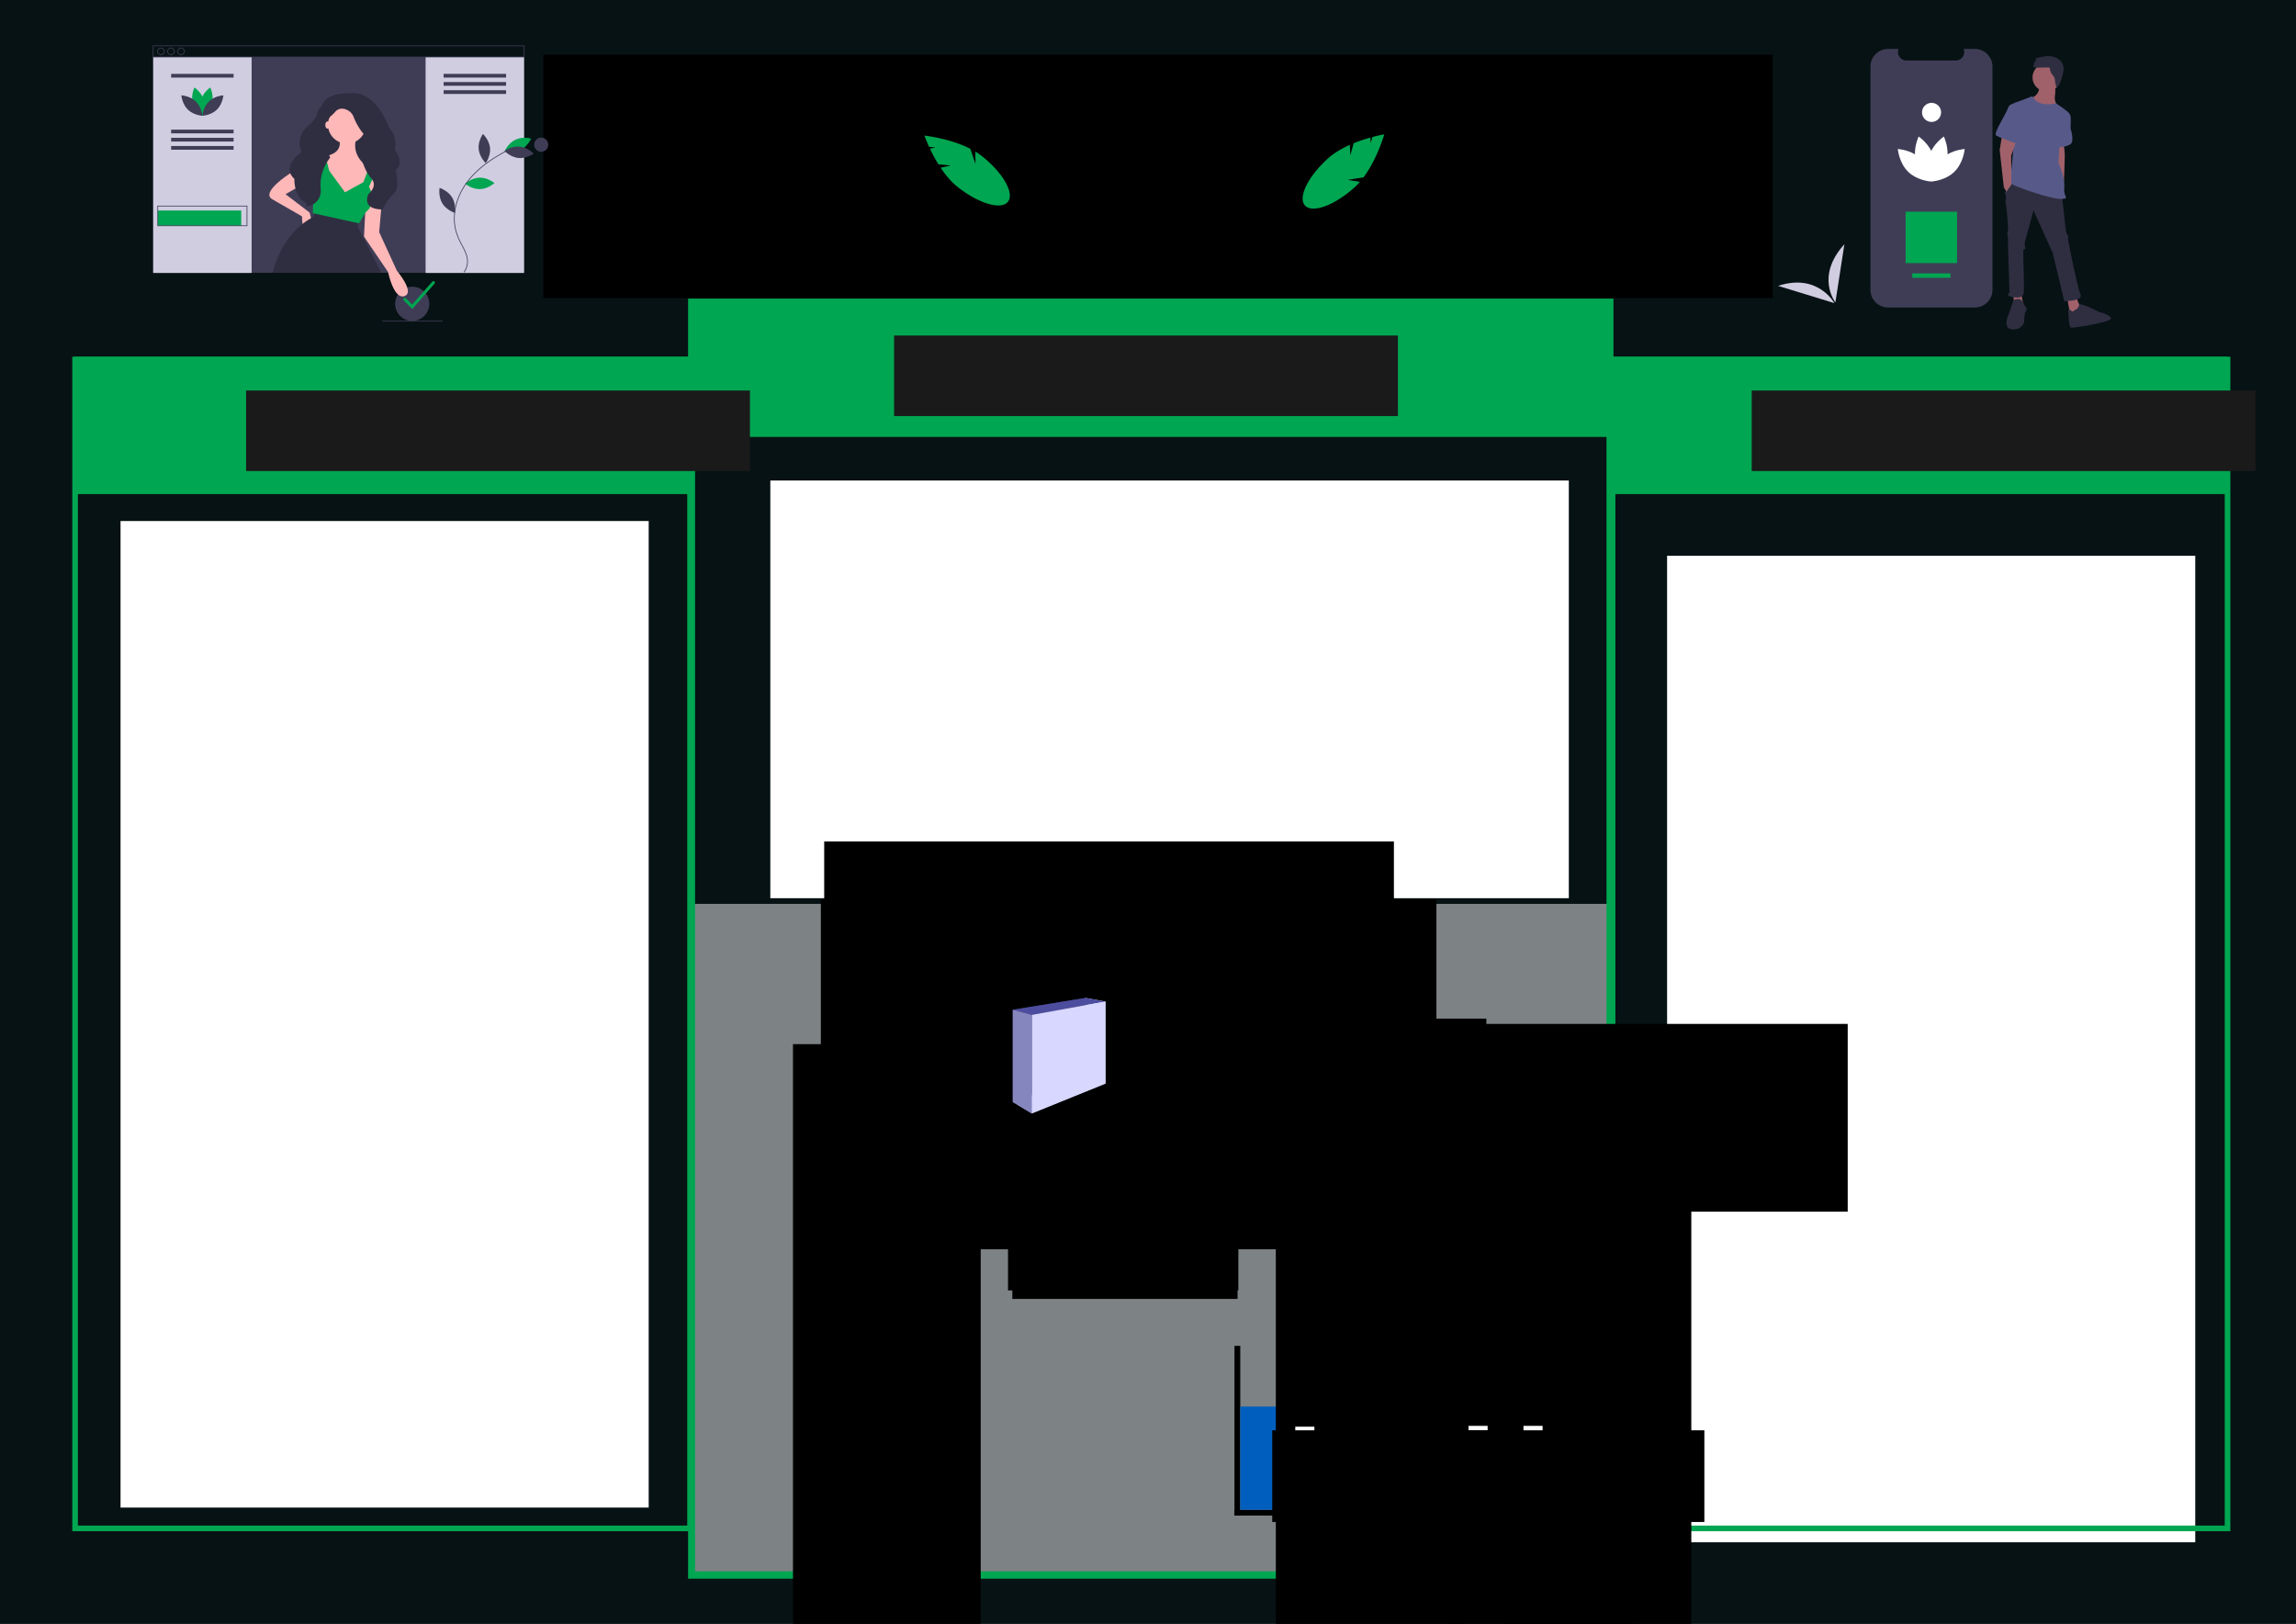 <?xml version="1.0" encoding="UTF-8" standalone="no"?>
<!-- Created with Inkscape (http://www.inkscape.org/) -->

<svg
   xmlns:dc="http://purl.org/dc/elements/1.1/"
   xmlns:cc="http://creativecommons.org/ns#"
   xmlns:rdf="http://www.w3.org/1999/02/22-rdf-syntax-ns#"
   xmlns:svg="http://www.w3.org/2000/svg"
   xmlns="http://www.w3.org/2000/svg"
   xmlns:xlink="http://www.w3.org/1999/xlink"
   xmlns:sodipodi="http://sodipodi.sourceforge.net/DTD/sodipodi-0.dtd"
   xmlns:inkscape="http://www.inkscape.org/namespaces/inkscape"
   width="420mm"
   height="297mm"
   viewBox="0 0 420 297"
   version="1.1"
   id="SVGRoot"
   inkscape:version="0.92.4 (5da689c313, 2019-01-14)"
   sodipodi:docname="Poster Objets Connectés.svg"
   inkscape:export-filename="C:\Users\Pokang\Documents\GitHub\DMEther\Elements Visuels\Poster Objets Connectés.png"
   inkscape:export-xdpi="96"
   inkscape:export-ydpi="96">
  <rect x="0" y="0" width="420" height="297" fill="#808080" stroke="none"/>
  <defs
     id="defs66">
    <inkscape:perspective
       sodipodi:type="inkscape:persp3d"
       inkscape:vp_x="134.61109 : 125.98345 : 1"
       inkscape:vp_y="0 : 320.73214 : 0"
       inkscape:vp_z="269.31859 : 125.98345 : 1"
       inkscape:persp3d-origin="201.96484 : 110.10721 : 1"
       id="perspective6547" />
    <linearGradient
       gradientUnits="userSpaceOnUse"
       y2="444.9"
       x2="677"
       y1="444.9"
       x1="410.65"
       id="24f03e8c-5c7e-4fae-8483-b5d808403054">
      <stop
         id="stop1132"
         stop-opacity="0.25"
         stop-color="gray"
         offset="0" />
      <stop
         id="stop1134"
         stop-opacity="0.12"
         stop-color="gray"
         offset="0.54" />
      <stop
         id="stop1136"
         stop-opacity="0.1"
         stop-color="gray"
         offset="1" />
    </linearGradient>
    <linearGradient
       xlink:href="#24f03e8c-5c7e-4fae-8483-b5d808403054"
       y2="466.38"
       x2="520.07"
       y1="466.38"
       x1="518.88"
       id="00c9c3cb-352a-4ad1-9ec3-c89fe8d1d33c" />
    <linearGradient
       xlink:href="#24f03e8c-5c7e-4fae-8483-b5d808403054"
       y2="467.31"
       x2="521.01"
       y1="467.31"
       x1="519.81"
       id="120917fe-dde0-4ef5-b791-4b8cdc7eaea0" />
    <linearGradient
       xlink:href="#24f03e8c-5c7e-4fae-8483-b5d808403054"
       y2="466.38"
       x2="521.01"
       y1="466.38"
       x1="519.81"
       id="d6588c0b-28b1-4044-81f0-862b52dadcf0" />
  </defs>
  <sodipodi:namedview
     id="base"
     pagecolor="#ffffff"
     bordercolor="#666666"
     borderopacity="1.0"
     inkscape:pageopacity="0.0"
     inkscape:pageshadow="2"
     inkscape:zoom="0.47888023"
     inkscape:cx="340.2568"
     inkscape:cy="546.98069"
     inkscape:document-units="mm"
     inkscape:current-layer="layer5"
     showgrid="false"
     inkscape:window-width="1366"
     inkscape:window-height="705"
     inkscape:window-x="-8"
     inkscape:window-y="-8"
     inkscape:window-maximized="1"
     inkscape:snap-page="true"
     inkscape:snap-object-midpoints="false"
     inkscape:snap-center="false" />
  <g
     inkscape:label="Fond"
     inkscape:groupmode="layer"
     id="layer1"
     style="display:inline"
     sodipodi:insensitive="true">
    <rect
       style="fill:#071214;fill-opacity:1;stroke-width:0.264"
       id="rect79"
       width="420"
       height="297"
       x="0.001"
       y="-297.001"
       transform="scale(1,-1)" />
    <rect
       style="fill:#00a651;fill-opacity:1;stroke:#00a651;stroke-width:1.013;stroke-miterlimit:4;stroke-dasharray:none;stroke-opacity:1"
       id="rect6105"
       width="111.311"
       height="24.109"
       x="14.157"
       y="65.751" />
    <rect
       y="65.753"
       x="295.202"
       height="24.106"
       width="111.731"
       id="rect6107"
       style="fill:#00a651;fill-opacity:1;stroke:#00a651;stroke-width:1.015;stroke-miterlimit:4;stroke-dasharray:none;stroke-opacity:1" />
    <rect
       y="-79.296"
       x="126.696"
       height="23.891"
       width="166.945"
       id="rect6109"
       style="fill:#00a651;fill-opacity:1;stroke:#00a651;stroke-width:1.235;stroke-miterlimit:4;stroke-dasharray:none;stroke-opacity:1"
       transform="scale(1,-1)" />
  </g>
  <g
     inkscape:groupmode="layer"
     id="layer5"
     inkscape:label="Texte1"
     style="display:inline">
    <flowRoot
       xml:space="preserve"
       id="flowRoot6135"
       style="font-style:normal;font-variant:normal;font-weight:normal;font-stretch:normal;font-size:24px;line-height:1.25;font-family:sans-serif;-inkscape-font-specification:'sans-serif, Normal';font-variant-ligatures:normal;font-variant-caps:normal;font-variant-numeric:normal;font-feature-settings:normal;text-align:start;letter-spacing:0px;word-spacing:0px;writing-mode:lr-tb;text-anchor:start;display:inline;fill:#ffffff;fill-opacity:1;stroke:none"
       transform="matrix(0.265,0,0,0.265,126.735,-2.117)"><flowRegion
         id="flowRegion6137"
         style="font-style:normal;font-variant:normal;font-weight:normal;font-stretch:normal;font-size:24px;font-family:sans-serif;-inkscape-font-specification:'sans-serif, Normal';font-variant-ligatures:normal;font-variant-caps:normal;font-variant-numeric:normal;font-feature-settings:normal;text-align:start;writing-mode:lr-tb;text-anchor:start;fill:#ffffff;fill-opacity:1"><rect
           id="rect6139"
           width="551.185"
           height="288.273"
           x="53.505"
           y="339.63"
           style="font-style:normal;font-variant:normal;font-weight:normal;font-stretch:normal;font-size:24px;font-family:sans-serif;-inkscape-font-specification:'sans-serif, Normal';font-variant-ligatures:normal;font-variant-caps:normal;font-variant-numeric:normal;font-feature-settings:normal;text-align:start;writing-mode:lr-tb;text-anchor:start;fill:#ffffff;fill-opacity:1" /></flowRegion><flowPara
         id="flowPara6173"
         style="font-size:29.333px;text-align:start;text-anchor:start">-Microcontrôleur ESP32</flowPara><flowPara
         style="font-size:29.333px;text-align:start;text-anchor:start"
         id="flowPara1813">-Sonde pH</flowPara><flowPara
         style="font-size:29.333px;text-align:start;text-anchor:start"
         id="flowPara1815">-Capteur de débit d'eau</flowPara><flowPara
         style="font-size:29.333px;text-align:start;text-anchor:start"
         id="flowPara1817">-Capteur d'électroconductivité</flowPara><flowPara
         style="font-size:29.333px;text-align:start;text-anchor:start"
         id="flowPara1819">-Pompe à eau</flowPara><flowPara
         style="font-size:29.333px;text-align:start;text-anchor:start"
         id="flowPara1821">-Panneau Solaire</flowPara><flowPara
         style="font-size:29.333px;text-align:start;text-anchor:start"
         id="flowPara1823">-Capteur du niveau de l'eau</flowPara></flowRoot>    <flowRoot
       transform="matrix(0.265,0,0,0.265,290.777,11.642)"
       style="font-style:normal;font-variant:normal;font-weight:normal;font-stretch:normal;font-size:24px;line-height:1.25;font-family:sans-serif;-inkscape-font-specification:'sans-serif, Normal';font-variant-ligatures:normal;font-variant-caps:normal;font-variant-numeric:normal;font-feature-settings:normal;text-align:start;letter-spacing:0px;word-spacing:0px;writing-mode:lr-tb;text-anchor:start;display:inline;fill:#ffffff;fill-opacity:1;stroke:none"
       id="flowRoot1715"
       xml:space="preserve"><flowRegion
         style="font-style:normal;font-variant:normal;font-weight:normal;font-stretch:normal;font-size:24px;font-family:sans-serif;-inkscape-font-specification:'sans-serif, Normal';font-variant-ligatures:normal;font-variant-caps:normal;font-variant-numeric:normal;font-feature-settings:normal;text-align:start;writing-mode:lr-tb;text-anchor:start;fill:#ffffff;fill-opacity:1"
         id="flowRegion1697"><rect
           style="font-style:normal;font-variant:normal;font-weight:normal;font-stretch:normal;font-size:24px;font-family:sans-serif;-inkscape-font-specification:'sans-serif, Normal';font-variant-ligatures:normal;font-variant-caps:normal;font-variant-numeric:normal;font-feature-settings:normal;text-align:start;writing-mode:lr-tb;text-anchor:start;fill:#ffffff;fill-opacity:1"
           y="339.63"
           x="53.505"
           height="680.89"
           width="364.579"
           id="rect1695" /></flowRegion><flowPara
         id="flowPara1713"
         style="font-size:37.333px">-Taille</flowPara><flowPara
         style="font-size:37.333px"
         id="flowPara1760" /><flowPara
         id="flowPara1752"
         style="font-size:37.333px">-Coût</flowPara><flowPara
         style="font-size:37.333px"
         id="flowPara1762" /><flowPara
         id="flowPara1754"
         style="font-size:37.333px">-Transport</flowPara><flowPara
         style="font-size:37.333px"
         id="flowPara1764" /><flowPara
         id="flowPara1756"
         style="font-size:37.333px">-Consommation énergétique</flowPara><flowPara
         style="font-size:37.333px"
         id="flowPara1766" /><flowPara
         id="flowPara1758"
         style="font-size:37.333px">-Facilité de maintenance</flowPara><flowPara
         style="font-size:37.333px"
         id="flowPara1768" /></flowRoot>    <flowRoot
       transform="matrix(0.265,0,0,0.265,7.871,5.292)"
       style="font-style:normal;font-variant:normal;font-weight:normal;font-stretch:normal;font-size:24px;line-height:1.25;font-family:sans-serif;-inkscape-font-specification:'sans-serif, Normal';font-variant-ligatures:normal;font-variant-caps:normal;font-variant-numeric:normal;font-feature-settings:normal;text-align:start;letter-spacing:0px;word-spacing:0px;writing-mode:lr-tb;text-anchor:start;display:inline;fill:#ffffff;fill-opacity:1;stroke:none"
       id="flowRoot1794"
       xml:space="preserve"><flowRegion
         style="font-style:normal;font-variant:normal;font-weight:normal;font-stretch:normal;font-size:24px;font-family:sans-serif;-inkscape-font-specification:'sans-serif, Normal';font-variant-ligatures:normal;font-variant-caps:normal;font-variant-numeric:normal;font-feature-settings:normal;text-align:start;writing-mode:lr-tb;text-anchor:start;fill:#ffffff;fill-opacity:1"
         id="flowRegion1774"><rect
           style="font-style:normal;font-variant:normal;font-weight:normal;font-stretch:normal;font-size:24px;font-family:sans-serif;-inkscape-font-specification:'sans-serif, Normal';font-variant-ligatures:normal;font-variant-caps:normal;font-variant-numeric:normal;font-feature-settings:normal;text-align:start;writing-mode:lr-tb;text-anchor:start;fill:#ffffff;fill-opacity:1"
           y="339.63"
           x="53.505"
           height="680.89"
           width="364.579"
           id="rect1772" /></flowRegion><flowPara
         style="font-size:32px"
         id="flowPara1776">1. Contrôler la bonne croissance des plantes à l'aide de 4 facteurs:</flowPara><flowPara
         style="font-size:32px"
         id="flowPara1778">-Nutriments</flowPara><flowPara
         style="font-size:32px"
         id="flowPara1780">-Acidité</flowPara><flowPara
         style="font-size:32px"
         id="flowPara1782">-Débit de l'eau</flowPara><flowPara
         id="flowPara1784"
         style="font-size:32px">-Température</flowPara><flowPara
         style="font-size:32px"
         id="flowPara1786" /><flowPara
         style="font-size:32px"
         id="flowPara1788">2. Pouvoir contrôler le dispositif à distance sur différents appareils.</flowPara><flowPara
         style="font-size:32px"
         id="flowPara1790" /><flowPara
         style="font-size:32px"
         id="flowPara1792">3. Optimiser le système.</flowPara></flowRoot>  </g>
  <g
     inkscape:groupmode="layer"
     id="layer9"
     inkscape:label="SchemaFond"
     style="display:inline">
    <rect
       style="display:inline;fill:#ffffff;fill-opacity:0.475;stroke:none;stroke-width:1.098;stroke-miterlimit:4;stroke-dasharray:none;stroke-opacity:1"
       id="rect6543"
       width="168.538"
       height="122.792"
       x="126.098"
       y="165.315" />
    <flowRoot
       xml:space="preserve"
       id="flowRoot972"
       style="font-style:normal;font-variant:normal;font-weight:normal;font-stretch:normal;font-size:40px;line-height:1.25;font-family:'Poetsen One';-inkscape-font-specification:'Poetsen One';letter-spacing:0px;word-spacing:0px;fill:#000000;fill-opacity:1;stroke:none"
       transform="scale(0.265)"><flowRegion
         id="flowRegion974"><rect
           id="rect976"
           width="393.267"
           height="43.067"
           x="568.933"
           y="580.786" /></flowRegion><flowPara
         id="flowPara978">- - - - - - </flowPara></flowRoot>    <flowRoot
       transform="matrix(0.265,0,0,0.265,-11.113,-36.586)"
       style="font-style:normal;font-variant:normal;font-weight:normal;font-stretch:normal;font-size:18.667px;line-height:1.25;font-family:'Poetsen One';-inkscape-font-specification:'Poetsen One';text-align:center;letter-spacing:0px;word-spacing:0px;text-anchor:middle;fill:#000000;fill-opacity:1;stroke:none"
       id="flowRoot1028"
       xml:space="preserve"><flowRegion
         style="font-size:18.667px;text-align:center;text-anchor:middle"
         id="flowRegion1024"><rect
           style="font-size:18.667px;text-align:center;text-anchor:middle"
           y="797.156"
           x="698.81"
           height="92.961"
           width="155.469"
           id="rect1022" /></flowRegion><flowPara
         id="flowPara1026">Serveur</flowPara></flowRoot>  </g>
  <g
     inkscape:groupmode="layer"
     id="layer3"
     inkscape:label="Cadres"
     style="display:inline"
     sodipodi:insensitive="true">
    <rect
       style="fill:none;stroke:#008f00;stroke-width:0;stroke-miterlimit:4;stroke-dasharray:none;stroke-opacity:1"
       id="rect4612"
       width="132.821"
       height="213.783"
       x="24.871"
       y="64.696" />
    <rect
       style="fill:none;stroke:#008f00;stroke-width:0;stroke-miterlimit:4;stroke-dasharray:none;stroke-opacity:1"
       id="rect6080"
       width="26.987"
       height="7.938"
       x="24.871"
       y="64.696" />
    <rect
       style="fill:none;stroke:#00a651;stroke-width:1.029;stroke-miterlimit:4;stroke-dasharray:none;stroke-opacity:1"
       id="rect6082"
       width="112.495"
       height="213.783"
       x="13.734"
       y="65.754" />
    <path
       sodipodi:type="inkscape:offset"
       inkscape:radius="0"
       inkscape:original="M 132.92773 -278.36719 L 132.92773 -64.808594 L 294.62305 -64.808594 L 294.62305 -278.36719 L 132.92773 -278.36719 z "
       style="fill:none;stroke:#00a651;stroke-width:1.233;stroke-miterlimit:4;stroke-dasharray:none;stroke-opacity:1"
       id="rect6082-1"
       d="M 132.928,-278.367 V -64.809 H 294.623 V -278.367 Z"
       transform="matrix(1.039,0,0,-1.09,-11.605,-15.352)" />
    <rect
       y="65.754"
       x="294.983"
       height="213.783"
       width="112.495"
       id="rect6103"
       style="fill:none;stroke:#00a651;stroke-width:1.029;stroke-miterlimit:4;stroke-dasharray:none;stroke-opacity:1" />
    <flowRoot
       xml:space="preserve"
       id="flowRoot6111"
       style="font-style:normal;font-variant:normal;font-weight:normal;font-stretch:normal;font-size:40px;line-height:1.25;font-family:Montserrat;-inkscape-font-specification:Montserrat;letter-spacing:0px;word-spacing:0px;fill:#1a1a1a;fill-opacity:1;stroke:none"
       transform="matrix(0.265,0,0,0.265,20.108,-1.323)"><flowRegion
         id="flowRegion6113"
         style="font-style:normal;font-variant:normal;font-weight:normal;font-stretch:normal;font-family:Montserrat;-inkscape-font-specification:Montserrat;fill:#1a1a1a;fill-opacity:1"><rect
           id="rect6115"
           width="347.799"
           height="55.566"
           x="94"
           y="274.52"
           style="font-style:normal;font-variant:normal;font-weight:normal;font-stretch:normal;font-family:Montserrat;-inkscape-font-specification:Montserrat;fill:#1a1a1a;fill-opacity:1" /></flowRegion><flowPara
         id="flowPara6117">Objectifs</flowPara></flowRoot>    <flowRoot
       transform="matrix(0.265,0,0,0.265,138.642,-11.377)"
       style="font-style:normal;font-variant:normal;font-weight:normal;font-stretch:normal;font-size:40px;line-height:1.25;font-family:Montserrat;-inkscape-font-specification:Montserrat;letter-spacing:0px;word-spacing:0px;fill:#1a1a1a;fill-opacity:1;stroke:none"
       id="flowRoot6125"
       xml:space="preserve"><flowRegion
         style="font-style:normal;font-variant:normal;font-weight:normal;font-stretch:normal;font-family:Montserrat;-inkscape-font-specification:Montserrat;fill:#1a1a1a;fill-opacity:1"
         id="flowRegion6121"><rect
           style="font-style:normal;font-variant:normal;font-weight:normal;font-stretch:normal;font-family:Montserrat;-inkscape-font-specification:Montserrat;fill:#1a1a1a;fill-opacity:1"
           y="274.52"
           x="94"
           height="55.566"
           width="347.799"
           id="rect6119" /></flowRegion><flowPara
         id="flowPara6123"
         style="text-align:center;text-anchor:middle">Equipements</flowPara></flowRoot>    <flowRoot
       xml:space="preserve"
       id="flowRoot6133"
       style="font-style:normal;font-variant:normal;font-weight:normal;font-stretch:normal;font-size:40px;line-height:1.25;font-family:Montserrat;-inkscape-font-specification:Montserrat;letter-spacing:0px;word-spacing:0px;fill:#1a1a1a;fill-opacity:1;stroke:none"
       transform="matrix(0.265,0,0,0.265,295.526,-1.323)"><flowRegion
         id="flowRegion6129"
         style="font-style:normal;font-variant:normal;font-weight:normal;font-stretch:normal;font-family:Montserrat;-inkscape-font-specification:Montserrat;fill:#1a1a1a;fill-opacity:1"><rect
           id="rect6127"
           width="347.799"
           height="55.566"
           x="94"
           y="274.52"
           style="font-style:normal;font-variant:normal;font-weight:normal;font-stretch:normal;font-family:Montserrat;-inkscape-font-specification:Montserrat;fill:#1a1a1a;fill-opacity:1" /></flowRegion><flowPara
         id="flowPara6131">Contraintes</flowPara></flowRoot>  </g>
  <g
     inkscape:groupmode="layer"
     id="layer8"
     inkscape:label="Schema">
    <flowRoot
       xml:space="preserve"
       id="flowRoot988"
       style="display:inline;font-style:normal;font-variant:normal;font-weight:normal;font-stretch:normal;font-size:40px;line-height:1.25;font-family:'Poetsen One';-inkscape-font-specification:'Poetsen One';letter-spacing:0px;word-spacing:0px;fill:#000000;fill-opacity:1;stroke:none"
       transform="matrix(0.174,0,0,-0.193,55.106,313.326)"><flowRegion
         id="flowRegion990"><rect
           id="rect992"
           width="647.133"
           height="177.933"
           x="546.267"
           y="593.253" /></flowRegion><flowPara
         id="flowPara994"
         style="fill:#000000;fill-opacity:1"> - - - - - - - </flowPara></flowRoot>    <flowRoot
       transform="matrix(0,0.174,0.193,0,30.558,95.921)"
       style="display:inline;font-style:normal;font-variant:normal;font-weight:normal;font-stretch:normal;font-size:40px;line-height:1.25;font-family:'Poetsen One';-inkscape-font-specification:'Poetsen One';letter-spacing:0px;word-spacing:0px;fill:#000000;fill-opacity:1;stroke:none"
       id="flowRoot1002"
       xml:space="preserve"><flowRegion
         id="flowRegion998"><rect
           y="593.253"
           x="546.267"
           height="177.933"
           width="647.133"
           id="rect996" /></flowRegion><flowPara
         style="fill:#000000;fill-opacity:1"
         id="flowPara1000"> - - - - - - - </flowPara></flowRoot>    <flowRoot
       xml:space="preserve"
       id="flowRoot1010"
       style="display:inline;font-style:normal;font-variant:normal;font-weight:normal;font-stretch:normal;font-size:40px;line-height:1.25;font-family:'Poetsen One';-inkscape-font-specification:'Poetsen One';letter-spacing:0px;word-spacing:0px;fill:#000000;fill-opacity:1;stroke:none"
       transform="matrix(0.174,0,0,-0.193,54.859,342.986)"><flowRegion
         id="flowRegion1006"><rect
           id="rect1004"
           width="647.133"
           height="177.933"
           x="546.267"
           y="593.253" /></flowRegion><flowPara
         id="flowPara1008"
         style="fill:#000000;fill-opacity:1"> - - - - - - - </flowPara></flowRoot>    <rect
       style="display:inline;fill:none;fill-opacity:1;stroke:#000000;stroke-width:1;stroke-linecap:square;stroke-linejoin:miter;stroke-miterlimit:4;stroke-dasharray:none;stroke-dashoffset:0;stroke-opacity:1;paint-order:fill markers stroke"
       id="rect1012"
       width="41.135"
       height="24.596"
       x="184.894"
       y="210.914" />
    <flowRoot
       xml:space="preserve"
       id="flowRoot1014"
       style="display:inline;font-style:normal;font-variant:normal;font-weight:normal;font-stretch:normal;font-size:18.667px;line-height:1.25;font-family:'Poetsen One';-inkscape-font-specification:'Poetsen One';text-align:center;letter-spacing:0px;word-spacing:0px;text-anchor:middle;fill:#000000;fill-opacity:1;stroke:none"
       transform="matrix(0.265,0,0,0.265,0,6.997)"><flowRegion
         id="flowRegion1016"
         style="font-size:18.667px;text-align:center;text-anchor:middle"><rect
           id="rect1018"
           width="155.469"
           height="72.926"
           x="698.81"
           y="797.156"
           style="font-size:18.667px;text-align:center;text-anchor:middle" /></flowRegion><flowPara
         id="flowPara1020">Microcontrôleur ESP 32</flowPara></flowRoot>    <flowRoot
       xml:space="preserve"
       id="flowRoot1036"
       style="display:inline;font-style:normal;font-variant:normal;font-weight:normal;font-stretch:normal;font-size:18.667px;line-height:1.25;font-family:'Poetsen One';-inkscape-font-specification:'Poetsen One';text-align:center;letter-spacing:0px;word-spacing:0px;text-anchor:middle;fill:#000000;fill-opacity:1;stroke:none"
       transform="matrix(0.265,0,0,0.265,45.508,-24.944)"><flowRegion
         id="flowRegion1032"
         style="font-size:18.667px;text-align:center;text-anchor:middle"><rect
           id="rect1030"
           width="155.469"
           height="92.961"
           x="698.81"
           y="797.156"
           style="font-size:18.667px;text-align:center;text-anchor:middle" /></flowRegion><flowPara
         id="flowPara1034">Affichage à distance</flowPara></flowRoot>    <flowRoot
       transform="matrix(0.174,0,0,-0.193,130.343,336.107)"
       style="font-style:normal;font-variant:normal;font-weight:normal;font-stretch:normal;font-size:40px;line-height:1.25;font-family:'Poetsen One';-inkscape-font-specification:'Poetsen One';letter-spacing:0px;word-spacing:0px;display:inline;fill:#000000;fill-opacity:1;stroke:none"
       id="flowRoot1044"
       xml:space="preserve"><flowRegion
         id="flowRegion1040"><rect
           y="593.253"
           x="546.267"
           height="177.933"
           width="647.133"
           id="rect1038" /></flowRegion><flowPara
         style="fill:#000000;fill-opacity:1"
         id="flowPara1042"> - - - - - - - - - - - </flowPara></flowRoot>    <g
       sodipodi:type="inkscape:box3d"
       id="g6549"
       style="fill:#c2ffdb;fill-opacity:1;stroke:none;stroke-width:3.78;stroke-miterlimit:4;stroke-dasharray:none;stroke-opacity:1"
       inkscape:perspectiveID="#perspective6547"
       inkscape:corner0="0.32993181 : -0.007165482 : 0 : 1"
       inkscape:corner7="0.24441513 : -0.077091652 : 0.25 : 1">
      <path
         sodipodi:type="inkscape:box3dside"
         id="path6551"
         style="fill:#353564;fill-rule:evenodd;stroke:none;stroke-width:1.212;stroke-linejoin:round"
         inkscape:box3dsidetype="6"
         d="m 185.256,184.682 v 16.864 l 13.302,-4.831 v -14.195 z"
         points="185.256,201.546 198.557,196.715 198.557,182.52 185.256,184.682 " />
      <path
         sodipodi:type="inkscape:box3dside"
         id="path6559"
         style="fill:#afafde;fill-rule:evenodd;stroke:none;stroke-width:1.212;stroke-linejoin:round"
         inkscape:box3dsidetype="13"
         d="m 185.256,201.546 3.48,2.098 13.481,-5.458 -3.659,-1.471 z"
         points="188.736,203.644 202.217,198.186 198.557,196.715 185.256,201.546 " />
      <path
         sodipodi:type="inkscape:box3dside"
         id="path6561"
         style="fill:#e9e9ff;fill-rule:evenodd;stroke:none;stroke-width:1.212;stroke-linejoin:round"
         inkscape:box3dsidetype="11"
         d="m 198.557,182.52 3.659,0.658 v 15.008 l -3.659,-1.471 z"
         points="202.217,183.178 202.217,198.186 198.557,196.715 198.557,182.52 " />
      <path
         sodipodi:type="inkscape:box3dside"
         id="path6553"
         style="fill:#4d4d9f;fill-rule:evenodd;stroke:none;stroke-width:1.212;stroke-linejoin:round"
         inkscape:box3dsidetype="5"
         d="m 185.256,184.682 3.48,0.939 13.481,-2.443 -3.659,-0.658 z"
         points="188.736,185.621 202.217,183.178 198.557,182.52 185.256,184.682 " />
      <path
         sodipodi:type="inkscape:box3dside"
         id="path6557"
         style="fill:#d7d7ff;fill-rule:evenodd;stroke:none;stroke-width:1.212;stroke-linejoin:round"
         inkscape:box3dsidetype="14"
         d="m 188.736,185.621 v 18.023 l 13.481,-5.458 v -15.008 z"
         points="188.736,203.644 202.217,198.186 202.217,183.178 188.736,185.621 " />
      <path
         sodipodi:type="inkscape:box3dside"
         id="path6555"
         style="fill:#8686bf;fill-rule:evenodd;stroke:none;stroke-width:1.212;stroke-linejoin:round"
         inkscape:box3dsidetype="3"
         d="m 185.256,184.682 3.48,0.939 v 18.023 l -3.48,-2.098 z"
         points="188.736,185.621 188.736,203.644 185.256,201.546 185.256,184.682 " />
    </g>
    <g
       style=""
       id="g962"
       transform="translate(3.598,-10.195)">
      <g
         style="fill:#000000;stroke:none"
         transform="matrix(0,0.001,0.001,0,201.889,195.672)"
         id="g6574">
        <path
           inkscape:connector-curvature="0"
           d="m 5930,10719 c -231,-10 -379,-25 -660,-65 -106,-16 -600,-112 -720,-140 -126,-30 -628,-192 -915,-294 C 3122,10037 2534,9732 2020,9382 1536,9053 975,8571 892,8414 c -84,-161 -80,-365 10,-537 38,-73 161,-201 232,-242 172,-100 356,-107 531,-21 76,38 119,73 306,245 451,415 1062,823 1617,1080 391,182 1056,407 1442,490 414,88 954,141 1440,141 520,0 861,-44 1515,-195 433,-100 887,-263 1312,-472 625,-307 1138,-661 1656,-1141 121,-112 202,-160 315,-187 136,-33 299,-4 423,76 128,83 228,217 264,355 9,34 15,101 15,165 0,127 -21,206 -74,283 -59,85 -414,407 -691,627 -765,606 -1706,1084 -2660,1353 -441,124 -735,184 -1130,231 -71,8 -184,22 -250,30 -290,34 -785,44 -1235,24 z"
           id="path6566" />
        <path
           inkscape:connector-curvature="0"
           d="m 6095,8609 c -219,-11 -356,-27 -570,-66 -501,-91 -760,-158 -1093,-282 -733,-275 -1433,-715 -1943,-1221 -150,-149 -178,-192 -206,-323 -31,-148 0,-300 88,-432 94,-141 212,-226 367,-266 95,-24 159,-24 256,1 106,27 163,60 274,160 375,338 582,493 897,675 657,380 1485,605 2225,605 256,0 642,-41 915,-96 801,-163 1551,-552 2186,-1134 149,-137 212,-178 316,-205 122,-32 284,-12 396,47 80,43 203,161 250,239 119,202 106,454 -33,634 -44,57 -323,312 -470,429 -847,679 -1878,1098 -2985,1216 -262,27 -573,34 -870,19 z"
           id="path6568" />
        <path
           inkscape:connector-curvature="0"
           d="m 6145,6494 c -102,-9 -344,-45 -460,-70 -511,-109 -994,-325 -1394,-624 -151,-113 -382,-320 -448,-402 -166,-206 -172,-446 -18,-678 178,-268 514,-348 770,-185 28,17 104,81 170,141 149,135 223,194 344,273 305,200 624,318 992,366 153,20 494,20 641,-1 392,-54 775,-218 1123,-479 39,-29 130,-107 203,-174 187,-171 270,-207 452,-199 155,7 274,60 386,173 185,184 234,440 128,665 -30,64 -53,92 -157,195 -472,464 -1084,789 -1752,929 -256,53 -394,68 -670,71 -143,1 -282,1 -310,-1 z"
           id="path6570" />
        <path
           inkscape:connector-curvature="0"
           d="m 6255,4530 c -415,-59 -769,-316 -961,-697 -145,-287 -165,-642 -53,-946 157,-425 547,-746 983,-806 99,-14 273,-14 373,0 448,62 867,437 998,894 56,195 56,465 0,660 -147,508 -625,881 -1150,899 -71,3 -157,1 -190,-4 z"
           id="path6572" />
      </g>
    </g>
    <g
       id="g6591"
       transform="matrix(0.002,0,0,-0.002,219.572,206.112)"
       style="display:inline;fill:#000000;stroke:none">
      <path
         id="path6589"
         d="m 3349,11509 c -365,-4 -675,-12 -730,-18 -137,-17 -242,-46 -344,-96 -163,-79 -274,-190 -350,-350 -84,-176 -94,-265 -95,-790 -1,-327 -3,-393 -15,-409 -22,-29 -22,-643 0,-672 21,-28 21,-380 0,-408 -22,-29 -22,-641 0,-673 13,-18 15,-398 18,-3109 l 2,-3089 23,-85 c 67,-249 220,-427 452,-525 35,-15 111,-40 169,-55 58,-16 97,-29 86,-29 -15,-1 -16,-4 -7,-13 10,-10 376,-13 1760,-13 961,0 1760,4 1776,8 19,5 26,11 18,16 -7,4 29,17 81,29 341,83 541,265 629,577 l 23,80 3,3141 c 2,2767 4,3143 17,3154 22,18 22,671 0,690 -12,10 -15,145 -17,963 l -3,952 -27,95 c -33,121 -67,197 -123,275 -133,187 -346,301 -627,335 -47,6 -437,15 -865,20 -840,10 -901,10 -1854,-1 z M 6655,6320 V 2205 H 4335 2015 l -3,4109 c -2,3281 0,4111 10,4118 7,4 1053,7 2323,5 l 2310,-2 z"
         inkscape:connector-curvature="0" />
    </g>
    <rect
       style="fill:#000000;fill-opacity:1;stroke:none;stroke-width:1.739;stroke-linecap:square;stroke-linejoin:miter;stroke-miterlimit:4;stroke-dasharray:none;stroke-dashoffset:0;stroke-opacity:1;paint-order:fill markers stroke"
       id="rect1124"
       width="1.06"
       height="31.033"
       x="225.816"
       y="246.154" />
    <rect
       y="-287.306"
       x="276.127"
       height="61.49"
       width="1.06"
       id="rect1126"
       style="fill:#000000;fill-opacity:1;stroke:none;stroke-width:2.448;stroke-linecap:square;stroke-linejoin:miter;stroke-miterlimit:4;stroke-dasharray:none;stroke-dashoffset:0;stroke-opacity:1;paint-order:fill markers stroke"
       transform="rotate(90)" />
    <rect
       style="fill:#005fbe;fill-opacity:1;stroke:none;stroke-width:1;stroke-linecap:square;stroke-linejoin:miter;stroke-miterlimit:4;stroke-dasharray:none;stroke-dashoffset:0;stroke-opacity:1;paint-order:fill markers stroke"
       id="rect1130"
       width="60.43"
       height="18.871"
       x="226.876"
       y="257.255" />
    <g
       id="g1586"
       transform="translate(0,-6.879)">
      <path
         style="fill:none;stroke:#535461;stroke-width:0.871;stroke-miterlimit:10"
         inkscape:connector-curvature="0"
         d="m -748.161,837.045 c 0,0 -10.747,-36.487 2.017,-63.343 5.358,-11.269 7.135,-23.924 4.661,-36.156 a 96.925,96.925 0 0 0 -5.119,-16.989"
         stroke-miterlimit="10"
         id="path1246"
         transform="matrix(0.265,0,0,0.265,455.25,62.271)" />
      <path
         style="fill:#00a651;fill-opacity:1;stroke-width:0.436"
         inkscape:connector-curvature="0"
         d="m -738.677,703.606 c 0,4.474 -8.098,17.425 -8.098,17.425 0,0 -8.098,-12.968 -8.098,-17.425 a 8.098,8.098 0 1 1 16.192,0 z"
         id="path1248"
         transform="matrix(0.265,0,0,0.265,455.25,62.271)" />
      <path
         style="fill:#00a651;fill-opacity:1;stroke-width:0.436"
         inkscape:connector-curvature="0"
         d="m -725.277,728.375 c -2.431,3.755 -16.275,10.237 -16.275,10.237 0,0 0.253,-15.286 2.683,-19.041 a 8.098,8.098 0 0 1 13.591,8.8 z"
         id="path1250"
         transform="matrix(0.265,0,0,0.265,455.25,62.271)" />
      <path
         style="fill:#00a651;fill-opacity:1;stroke-width:0.436"
         inkscape:connector-curvature="0"
         d="m -725.866,770.704 c -3.995,2.013 -19.215,0.623 -19.215,0.623 0,0 7.933,-13.069 11.927,-15.081 a 8.098,8.098 0 0 1 7.292,14.458 z"
         id="path1252"
         transform="matrix(0.265,0,0,0.265,455.25,62.271)" />
      <path
         style="fill:#00a651;fill-opacity:1;stroke-width:0.436"
         inkscape:connector-curvature="0"
         d="m -733.519,802.631 c -3.594,2.657 -18.836,3.86 -18.836,3.86 0,0 5.611,-14.219 9.205,-16.88 a 8.098,8.098 0 1 1 9.632,13.021 z"
         id="path1254"
         transform="matrix(0.265,0,0,0.265,455.25,62.271)" />
      <path
         style="fill:#00a651;fill-opacity:1;stroke-width:0.436"
         inkscape:connector-curvature="0"
         d="m -767.032,776.929 c 3.995,2.013 19.215,0.623 19.215,0.623 0,0 -7.933,-13.069 -11.927,-15.081 a 8.098,8.098 0 0 0 -7.292,14.458 z"
         id="path1258"
         transform="matrix(0.265,0,0,0.265,455.25,62.271)" />
      <path
         style="fill:#00a651;fill-opacity:1;stroke-width:0.436"
         inkscape:connector-curvature="0"
         d="m -770.277,814.462 c 3.594,2.657 18.836,3.86 18.836,3.86 0,0 -5.611,-14.223 -9.209,-16.88 a 8.098,8.098 0 0 0 -9.632,13.021 z"
         id="path1260"
         transform="matrix(0.265,0,0,0.265,455.25,62.271)" />
    </g>
    <rect
       y="246.154"
       x="287.239"
       height="31.033"
       width="1.06"
       id="rect1685"
       style="fill:#000000;fill-opacity:1;stroke:none;stroke-width:1.739;stroke-linecap:square;stroke-linejoin:miter;stroke-miterlimit:4;stroke-dasharray:none;stroke-dashoffset:0;stroke-opacity:1;paint-order:fill markers stroke" />
  </g>
  <g
     inkscape:groupmode="layer"
     id="layer4"
     inkscape:label="Pointillés">
    <flowRoot
       transform="matrix(0,0.174,0.193,0,118.884,119.204)"
       style="font-style:normal;font-variant:normal;font-weight:normal;font-stretch:normal;font-size:40px;line-height:1.25;font-family:'Poetsen One';-inkscape-font-specification:'Poetsen One';letter-spacing:0px;word-spacing:0px;display:inline;fill:#000000;fill-opacity:1;stroke:none"
       id="flowRoot1104"
       xml:space="preserve"><flowRegion
         id="flowRegion1100"><rect
           y="593.253"
           x="546.267"
           height="177.933"
           width="647.133"
           id="rect1098" /></flowRegion><flowPara
         style="fill:#000000;fill-opacity:1"
         id="flowPara1102"> - - - - - - - - - - </flowPara></flowRoot>    <flowRoot
       xml:space="preserve"
       id="flowRoot1112"
       style="font-style:normal;font-variant:normal;font-weight:normal;font-stretch:normal;font-size:40px;line-height:1.25;font-family:'Poetsen One';-inkscape-font-specification:'Poetsen One';letter-spacing:0px;word-spacing:0px;display:inline;fill:#000000;fill-opacity:1;stroke:none"
       transform="matrix(0,0.174,0.193,0,150.493,119.204)"><flowRegion
         id="flowRegion1108"><rect
           id="rect1106"
           width="647.133"
           height="177.933"
           x="546.267"
           y="593.253" /></flowRegion><flowPara
         id="flowPara1110"
         style="fill:#000000;fill-opacity:1"> - - - - - - - - - -</flowPara></flowRoot>    <rect
       style="fill:#ffffff;fill-opacity:1;stroke:#000000;stroke-width:1;stroke-linecap:square;stroke-linejoin:miter;stroke-miterlimit:4;stroke-dasharray:none;stroke-dashoffset:0;stroke-opacity:1;paint-order:fill markers stroke"
       id="rect1645"
       width="4.498"
       height="6.147"
       x="236.44"
       y="260.434" />
    <rect
       y="260.285"
       x="268.129"
       height="6.147"
       width="4.498"
       id="rect1647"
       style="fill:#ffffff;fill-opacity:1;stroke:#000000;stroke-width:1;stroke-linecap:square;stroke-linejoin:miter;stroke-miterlimit:4;stroke-dasharray:none;stroke-dashoffset:0;stroke-opacity:1;paint-order:fill markers stroke" />
    <flowRoot
       transform="matrix(0,0.174,0.193,0,160.547,119.204)"
       style="font-style:normal;font-variant:normal;font-weight:normal;font-stretch:normal;font-size:40px;line-height:1.25;font-family:'Poetsen One';-inkscape-font-specification:'Poetsen One';letter-spacing:0px;word-spacing:0px;display:inline;fill:#000000;fill-opacity:1;stroke:none"
       id="flowRoot1655"
       xml:space="preserve"><flowRegion
         id="flowRegion1651"><rect
           y="593.253"
           x="546.267"
           height="177.933"
           width="647.133"
           id="rect1649" /></flowRegion><flowPara
         style="fill:#000000;fill-opacity:1"
         id="flowPara1653"> - - - - - - - - - -</flowPara></flowRoot>    <rect
       style="fill:#ffffff;fill-opacity:1;stroke:#000000;stroke-width:1;stroke-linecap:square;stroke-linejoin:miter;stroke-miterlimit:4;stroke-dasharray:none;stroke-dashoffset:0;stroke-opacity:1;paint-order:fill markers stroke"
       id="rect1657"
       width="4.498"
       height="6.147"
       x="278.183"
       y="260.285" />
    <flowRoot
       xml:space="preserve"
       id="flowRoot1659"
       style="font-style:normal;font-variant:normal;font-weight:normal;font-stretch:normal;font-size:40px;line-height:1.25;font-family:'Poetsen One';-inkscape-font-specification:'Poetsen One';letter-spacing:0px;word-spacing:0px;fill:#000000;fill-opacity:1;stroke:none"
       transform="matrix(0.265,0,0,0.265,18.765,-5.82)"><flowRegion
         id="flowRegion1661"><rect
           id="rect1663"
           width="165.073"
           height="63.276"
           x="807.398"
           y="1009.123" /></flowRegion><flowPara
         id="flowPara1665"
         style="font-size:16px">Sonde</flowPara></flowRoot>    <flowRoot
       transform="matrix(0.265,0,0,0.265,54.067,-5.82)"
       style="font-style:normal;font-variant:normal;font-weight:normal;font-stretch:normal;font-size:40px;line-height:1.25;font-family:'Poetsen One';-inkscape-font-specification:'Poetsen One';letter-spacing:0px;word-spacing:0px;fill:#000000;fill-opacity:1;stroke:none"
       id="flowRoot1675"
       xml:space="preserve"><flowRegion
         id="flowRegion1671"><rect
           y="1009.123"
           x="807.398"
           height="63.276"
           width="165.073"
           id="rect1669" /></flowRegion><flowPara
         style="font-size:16px"
         id="flowPara1673">Sondes</flowPara></flowRoot>    <flowRoot
       xml:space="preserve"
       id="flowRoot1687"
       style="font-style:normal;font-variant:normal;font-weight:normal;font-stretch:normal;font-size:16px;line-height:1.25;font-family:'Poetsen One';-inkscape-font-specification:'Poetsen One';letter-spacing:0px;word-spacing:0px;fill:#000000;fill-opacity:1;stroke:none"
       transform="matrix(0.265,0,0,0.265,9.448,-22.264)"><flowRegion
         id="flowRegion1689"
         style="font-size:16px"><rect
           id="rect1691"
           width="209.304"
           height="49.497"
           x="855.246"
           y="1139.137"
           style="font-size:16px" /></flowRegion><flowPara
         id="flowPara1693">Culture hydroponique</flowPara></flowRoot>  </g>
  <g
     inkscape:groupmode="layer"
     id="layer2"
     inkscape:label="Titre"
     style="display:inline">
    <flowRoot
       xml:space="preserve"
       id="flowRoot81"
       style="font-style:normal;font-weight:normal;font-size:40px;line-height:1.25;font-family:sans-serif;letter-spacing:0px;word-spacing:0px;fill:#000000;fill-opacity:1;stroke:none"
       transform="matrix(0.265,0,0,0.265,-48.472,6.141)"
       inkscape:export-xdpi="96"
       inkscape:export-ydpi="96"><flowRegion
         id="flowRegion83"><rect
           id="rect85"
           width="848.596"
           height="168.045"
           x="558"
           y="14.52" /></flowRegion><flowPara
         id="flowPara87"
         style="font-style:normal;font-variant:normal;font-weight:normal;font-stretch:normal;font-size:46.667px;font-family:Montserrat;-inkscape-font-specification:Montserrat;text-align:center;text-anchor:middle;fill:#ffffff">Objets Connectés à l'hydroponie</flowPara><flowPara
         style="font-style:normal;font-variant:normal;font-weight:normal;font-stretch:normal;font-family:Montserrat;-inkscape-font-specification:Montserrat;text-align:center;text-anchor:middle;fill:#ffffff"
         id="flowPara89">DMEther</flowPara><flowPara
         style="font-style:normal;font-variant:normal;font-weight:normal;font-stretch:normal;font-size:26.667px;font-family:Montserrat;-inkscape-font-specification:Montserrat;text-align:center;text-anchor:middle;fill:#ffffff"
         id="flowPara91">Dispositif de Monitoring Ether</flowPara></flowRoot>    <g
       id="g6268"
       transform="matrix(-0.067,0,0,0.067,56.3,10.875)">
      <path
         style="fill:#00a651;fill-opacity:1"
         inkscape:connector-curvature="0"
         d="m -1755.743,289.396 33.964,-3.259 a 429.461,429.461 0 0 0 23.084,-42.549 l -15.031,-3.383 17.39,-1.669 c 8.339,-18.145 12.712,-30.689 12.712,-30.689 0,0 -69.001,7.238 -125.329,36.018 l -14.043,41.471 0.319,-33.846 a 173.751,173.751 0 0 0 -17.975,12.397 c -57.577,45.614 -89.356,101.396 -70.979,124.592 18.377,23.197 79.95,5.024 137.527,-40.59 17.849,-14.141 33.325,-32.973 46.187,-52.229 z"
         id="path6271" />
      <g
         id="g6345"
         transform="matrix(-1.125,0,0,1.125,-3787.69,16.494)" />
      <path
         id="path6347"
         d="m -2846.538,261.685 -8.946,-32.926 a 429.461,429.461 0 0 0 -45.835,-15.57 l -0.797,15.386 -4.58,-16.858 c -19.292,-5.156 -32.394,-7.349 -32.394,-7.349 0,0 18.782,66.789 56.657,117.45 l 43.246,6.841 -33.415,5.399 a 173.751,173.751 0 0 0 15.253,15.624 c 54.679,49.051 115.025,70.957 134.786,48.928 19.762,-22.029 -8.544,-79.65 -63.223,-128.702 -16.951,-15.206 -38.126,-27.281 -59.276,-36.707 z"
         inkscape:connector-curvature="0"
         style="fill:#00a651;fill-opacity:1" />
    </g>
    <g
       style=""
       id="g6492">
      <path
         style="display:inline;fill:#3f3d56"
         inkscape:connector-curvature="0"
         d="m 716.903,150.963 v 544.618 A 42.972,42.972 0 0 1 673.94,738.544 H 462.295 a 42.976,42.976 0 0 1 -42.981,-42.963 v -544.618 A 42.976,42.976 0 0 1 462.295,108 h 25.674 a 20.432,20.432 0 0 0 18.902,28.129 H 627.537 A 20.432,20.432 0 0 0 646.439,108 H 673.94 a 42.972,42.972 0 0 1 42.963,42.963 z"
         transform="matrix(0.075,0,0,0.075,310.708,0.852)"
         id="path6277" />
      <path
         style="display:inline;fill:#ffffff"
         inkscape:connector-curvature="0"
         d="m 649.181,352.016 c 0,0 -21.605,1.191 -41.779,12.886 0.577,-23.566 -9.045,-43.339 -9.045,-43.339 0,0 -19.472,13.029 -30.735,34.893 -11.263,-21.864 -30.735,-34.893 -30.735,-34.893 0,0 -9.622,19.773 -9.045,43.339 -20.174,-11.695 -41.779,-12.886 -41.779,-12.886 0,0 2.751,33.702 25.273,55.626 20.045,19.513 48.976,23.116 55.1,23.674 0.102,0.07 0.173,0.119 0.173,0.119 0,0 0.017,-0.035 0.047,-0.099 0.621,0.054 0.965,0.074 0.965,0.074 0,0 -0.055,-0.647 -0.201,-1.787 0.065,-0.151 0.13,-0.304 0.201,-0.473 0.071,0.169 0.136,0.322 0.201,0.473 -0.146,1.141 -0.201,1.788 -0.201,1.788 0,0 0.345,-0.02 0.966,-0.074 0.03,0.063 0.047,0.099 0.047,0.099 0,0 0.071,-0.048 0.173,-0.119 6.125,-0.557 35.055,-4.16 55.1,-23.674 22.522,-21.924 25.273,-55.626 25.273,-55.626 z"
         transform="matrix(0.075,0,0,0.075,310.708,0.852)"
         id="path6279" />
      <circle
         style="display:inline;fill:#ffffff"
         cx="374.098"
         cy="154.635"
         r="23.291"
         id="circle6281"
         transform="matrix(0.075,0,0,0.075,325.278,8.959)" />
      <rect
         style="display:inline;fill:#00a651;fill-opacity:1"
         x="310.822"
         y="396.77"
         width="125.414"
         height="125.414"
         id="rect6283"
         transform="matrix(0.075,0,0,0.075,325.278,8.959)" />
      <polyline
         style="display:inline;fill:#00a651;fill-opacity:1"
         points="326.947 558.016 326.947 547.266 420.111 547.266 420.111 558.016"
         id="polyline6285"
         transform="matrix(0.075,0,0,0.075,325.278,8.959)" />
      <path
         style="display:inline;fill:#a0616a"
         inkscape:connector-curvature="0"
         d="m 890.778,337.608 2.544,26.713 c 0,0 -1.272,64.875 -2.544,68.692 a 84.703,84.703 0 0 1 -3.816,8.904 l -13.993,-38.162 v -63.603 z"
         transform="matrix(0.075,0,0,0.075,310.708,0.852)"
         id="path6287" />
      <polygon
         style="display:inline;fill:#a0616a"
         points="573.287,597.235 575.832,623.949 597.457,621.404 592.368,594.691 "
         id="polygon6289"
         transform="matrix(0.075,0,0,0.075,325.278,8.959)" />
      <path
         style="display:inline;fill:#2f2e41"
         inkscape:connector-curvature="0"
         d="m 777.564,717.956 c 0,0 -8.904,0 -10.177,5.088 -1.272,5.088 -11.449,33.074 -11.449,33.074 0,0 -15.265,33.074 7.632,35.618 22.897,2.544 30.53,-13.993 30.53,-19.081 0,-5.088 1.272,-20.353 2.544,-21.625 1.272,-1.272 5.088,-11.449 2.544,-12.721 -2.544,-1.272 -7.632,-12.686 -7.632,-12.686 0,0 -5.088,-10.212 -13.993,-7.667 z"
         transform="matrix(0.075,0,0,0.075,310.708,0.852)"
         id="path6291" />
      <polygon
         style="display:inline;fill:#a0616a"
         points="705.582,611.493 712.678,649.39 738.02,632.164 727.883,608.048 "
         id="polygon6293"
         transform="matrix(0.075,0,0,0.075,325.278,8.959)" />
      <path
         style="display:inline;fill:#2f2e41"
         inkscape:connector-curvature="0"
         d="m 911.821,748.673 c 0,0 -11.181,-10.063 -10.063,-3.354 1.118,6.709 0,42.489 7.827,42.489 7.827,0 100.631,-13.418 96.159,-23.481 -4.473,-10.063 -27.953,-14.536 -27.953,-14.536 0,0 -46.961,-24.599 -49.198,-17.89 -2.236,6.709 -4.473,8.945 -4.473,8.945 z"
         transform="matrix(0.075,0,0,0.075,310.708,0.852)"
         id="path6295" />
      <circle
         style="display:inline;fill:#a0616a"
         cx="654.7"
         cy="69.328"
         r="34.346"
         id="circle6297"
         transform="matrix(0.075,0,0,0.075,325.278,8.959)" />
      <path
         style="display:inline;fill:#a0616a"
         inkscape:connector-curvature="0"
         d="m 830.991,200.225 c 0,0 2.544,21.625 -24.169,29.258 -26.713,7.632 64.875,35.618 71.236,21.625 0,0 -11.449,-13.993 -8.904,-27.985 2.544,-13.993 0,-33.074 0,-33.074 z"
         transform="matrix(0.075,0,0,0.075,310.708,0.852)"
         id="path6299" />
      <path
         style="display:inline;fill:#575a89"
         inkscape:connector-curvature="0"
         d="m 890.778,262.556 c 0,0 15.265,1.272 16.537,8.904 1.272,7.632 0,30.53 0,30.53 0,0 10.177,30.53 0,38.162 -10.177,7.632 -36.89,8.904 -36.89,8.904 z"
         transform="matrix(0.075,0,0,0.075,310.708,0.852)"
         id="path6301" />
      <path
         style="display:inline;fill:#2f2e41"
         inkscape:connector-curvature="0"
         d="m 761.027,435.557 -13.993,22.897 c 0,0 3.816,8.904 2.544,15.265 -1.272,6.36 -1.272,10.177 0,12.721 1.272,2.544 6.36,57.243 5.088,63.603 -1.272,6.36 -2.544,8.904 -1.272,11.449 1.272,2.544 1.272,2.544 1.272,5.088 v 13.993 l 3.816,122.118 c 0,0 -10.177,5.088 2.544,8.904 12.721,3.816 29.258,5.088 31.802,-7.632 2.544,-12.721 -2.544,-104.309 0,-106.854 2.544,-2.544 5.088,1.272 3.816,-5.088 a 57.632,57.632 0 0 1 -1.272,-10.177 l 1.272,-5.088 20.353,-75.052 L 864.065,606.014 892.05,723.044 c 0,0 47.066,0 39.434,-16.537 -7.632,-16.537 -30.53,-134.839 -30.53,-134.839 0,0 1.272,-5.088 0,-8.904 -1.272,-3.816 -3.816,-3.816 -3.816,-6.36 0,-2.544 -1.272,-3.816 -1.272,-6.36 0,-2.544 -1.272,-10.177 -1.272,-10.177 l -8.904,-80.14 z"
         transform="matrix(0.075,0,0,0.075,310.708,0.852)"
         id="path6303" />
      <path
         style="display:inline;fill:#2f2e41"
         inkscape:connector-curvature="0"
         d="m 824.577,153.594 a 12.553,12.553 0 0 1 -5.908,-0.882 c -1.793,-0.913 -3.13,-3.061 -2.436,-4.949 l 2.326,-0.398 -1.348,-4.892 2.875,-0.344 0.009,-5.125 3.488,0.263 -1.299,-6.281 c 12.453,-3.514 25.405,-6.755 38.208,-4.881 12.803,1.874 25.521,10.088 28.857,22.59 1.732,6.491 0.811,13.402 -0.83,19.916 -3.301,13.101 -6.962,25.462 -15.496,35.937 -0.299,-5.663 -3.141,-11.325 -3.44,-16.988 a 30.444,30.444 0 0 0 -1.085,-7.761 c -1.494,-4.644 -5.084,-8.25 -7.844,-12.272 -2.321,-3.382 -3.003,-6.468 -3.476,-10.415 -0.563,-4.695 -1.475,-3.924 -6.488,-3.856 q -13.056,0.177 -26.113,0.337 z"
         transform="matrix(0.075,0,0,0.075,310.708,0.852)"
         id="path6305" />
      <path
         style="display:inline;fill:#575a89"
         inkscape:connector-curvature="0"
         d="m 814.454,223.122 c 0,0 10.299,28.208 57.304,17.284 0,0 31.741,20.878 33.013,25.966 1.272,5.088 -24.169,69.964 -24.169,69.964 l -2.544,49.611 c 0,0 16.537,36.89 13.993,61.059 -2.544,24.169 15.265,25.441 -7.632,26.713 -19.877,1.104 -100.362,-25.064 -120.21,-36.254 -3.015,-1.7 -10.044,5.794 -9.54,4.452 3.816,-10.177 0,-8.904 3.816,-11.449 3.816,-2.544 10.177,-91.589 10.177,-91.589 0,0 -7.632,-96.677 1.272,-99.221 8.904,-2.544 44.522,-16.537 44.522,-16.537 z"
         transform="matrix(0.075,0,0,0.075,310.708,0.852)"
         id="path6307" />
      <polygon
         style="display:inline;fill:#a0616a"
         points="582.192,220.704 546.574,207.983 540.214,246.145 550.39,337.734 556.751,347.91 568.835,330.737 568.199,260.138 "
         id="polygon6309"
         transform="matrix(0.075,0,0,0.075,325.278,8.959)" />
      <path
         style="display:inline;fill:#575a89"
         inkscape:connector-curvature="0"
         d="m 773.748,240.931 c 0,0 -15.265,-1.272 -19.081,11.449 -3.816,12.721 -35.618,61.059 -29.258,66.147 6.36,5.088 54.699,22.897 55.971,21.625 1.272,-1.272 -7.632,-99.221 -7.632,-99.221 z"
         transform="matrix(0.075,0,0,0.075,310.708,0.852)"
         id="path6311" />
      <path
         style="display:inline;fill:#d0cde1"
         inkscape:connector-curvature="0"
         d="m 331.335,727.82 c 0,0 -40.146,-74.102 -137.235,-42.06 z"
         transform="matrix(0.075,0,0,0.075,310.708,0.852)"
         id="path6313" />
      <path
         style="display:inline;fill:#d0cde1"
         inkscape:connector-curvature="0"
         d="m 333.756,726.009 c 0,0 -49.649,-63.109 22.012,-141.838 z"
         transform="matrix(0.075,0,0,0.075,310.708,0.852)"
         id="path6315" />
    </g>
    <g
       id="g6731"
       transform="matrix(0.068,0,0,0.068,27.942,8.309)">
      <circle
         id="circle6607"
         r="46"
         cy="694.999"
         cx="698"
         style="fill:#3f3d56" />
      <path
         id="path6609"
         transform="translate(-68,-79)"
         d="m 766.191,787.848 -23.02,-23.02 a 4,4 0 0 1 5.657,-5.657 l 16.98,16.98 54.184,-61.789 a 4,4 0 1 1 6.015,5.274 z"
         inkscape:connector-curvature="0"
         style="fill:#00a651;fill-opacity:1" />
      <rect
         id="rect6611"
         height="580.04"
         width="488"
         y="31.48"
         x="254"
         style="fill:#3f3d56" />
      <path
         id="path6613"
         d="M 469.967,159.494 H 587.995 V 341.011 H 441.896 V 187.565 A 28.07,28.07 0 0 1 469.967,159.494 Z"
         inkscape:connector-curvature="0"
         style="fill:#2f2e41" />
      <path
         id="path6615"
         transform="translate(-68,-79)"
         d="m 520.609,375.383 c 0,0 -27.227,-1.702 -45.946,15.315 -18.719,17.017 -23.824,23.824 -23.824,23.824 0,0 -96.998,57.858 -61.262,78.279 35.736,20.421 79.981,45.946 79.981,45.946 0,0 0,51.052 18.719,49.35 18.719,-1.702 1.702,-59.56 1.702,-59.56 l -64.665,-49.35 64.665,-37.438 22.122,22.122 c 0,0 18.719,-68.069 8.509,-88.489 z"
         inkscape:connector-curvature="0"
         style="fill:#ffb8b8" />
      <path
         id="path6617"
         transform="translate(-68,-79)"
         d="m 683.187,690.52 h -292.62 c 17.46,-70.41 54.36,-110.74 80.51,-131.5 a 167.066,167.066 0 0 1 22.65,-15.29 c 4.09,-2.27 6.46,-3.28 6.46,-3.28 l 1.58,-9.49 1.82,-10.93 117.42,27.23 -0.88,9.64 -0.82,9.08 z"
         inkscape:connector-curvature="0"
         style="fill:#2f2e41" />
      <path
         id="path6619"
         transform="translate(-68,-79)"
         d="m 660.15,411.119 c 0,0 32.333,10.21 28.929,39.14 -3.403,28.929 -11.912,131.032 -11.912,131.032 l 47.648,103.805 c 0,0 49.35,57.858 20.421,68.069 -28.929,10.21 -44.245,-64.665 -44.245,-64.665 l -64.665,-95.296 5.105,-102.103 5.105,-56.157 z"
         inkscape:connector-curvature="0"
         style="fill:#ffb8b8" />
      <circle
         id="circle6621"
         r="51.052"
         cy="212.999"
         cx="522.38"
         style="fill:#ffb8b8" />
      <path
         id="path6623"
         transform="translate(-68,-79)"
         d="m 566.556,322.63 c 0,0 23.824,44.245 -35.736,54.455 l -6.807,34.034 56.157,100.401 66.367,-57.858 13.614,-39.14 c 0,0 -66.367,-30.631 -42.543,-91.893 z"
         inkscape:connector-curvature="0"
         style="fill:#ffb8b8" />
      <path
         id="path6625"
         transform="translate(-68,-79)"
         d="m 585.275,474.083 -42.543,-57.858 -11.912,-45.946 h -20.421 l 6.807,51.052 -9.641,15.15 a 60.178,60.178 0 0 0 -7.376,47.813 v 0 l -1.702,45.946 124.225,27.227 18.719,-30.631 c 0,0 0.662,-0.473 1.741,-1.379 A 45.456,45.456 0 0 0 655.938,473.762 l -5.998,-14.995 22.122,-49.35 -20.421,-6.807 -17.017,44.245 z"
         inkscape:connector-curvature="0"
         style="fill:#00a651;fill-opacity:1" />
      <path
         id="path6627"
         transform="translate(-68,-79)"
         d="m 594.014,208.041 c 0,0 -57.554,-3.568 -70.836,32.222 -13.282,35.79 -36.525,54.579 -36.525,54.579 0,0 -36.613,25.451 -18.307,70.884 0,0 -56.956,38.275 -19.325,72.275 0,0 -2.214,34 19.923,57.264 0,0 17.709,8.947 11.068,14.316 -6.641,5.368 44.272,1.789 39.845,-46.527 -4.427,-48.316 25.457,-82.351 25.457,-82.351 0,0 -28.777,-62.644 -15.495,-84.117 8.064,-13.038 11.527,-22.76 18.221,-28.387 a 83.979,83.979 0 0 0 10.334,-10.085 c 4.122,-4.898 12.467,-11.568 25.679,-8.008 19.923,5.368 24.35,21.474 24.35,21.474 0,0 14.389,38.474 38.738,56.369 24.35,17.895 -18.816,49.211 -18.816,49.211 0,0 7.503,36.87 26.995,58.698 19.491,21.828 -5.617,40.856 -7.072,43.302 -3.32,5.584 -16.581,40.846 38.196,41.002 0,0 12.718,-26.686 30.427,-42.791 17.709,-16.105 4.427,-62.632 4.427,-62.632 0,0 26.563,-16.105 -2.214,-55.474 0,0 8.854,-35.79 -15.495,-59.053 2e-5,-8e-5 -34.311,-104.696 -109.574,-92.17 z"
         inkscape:connector-curvature="0"
         style="fill:#2f2e41" />
      <ellipse
         id="ellipse6629"
         ry="9.766"
         rx="6.104"
         cy="214.09"
         cx="470.301"
         style="fill:#ffb8b8" />
      <rect
         id="rect6631"
         height="581"
         width="265"
         y="31"
         x="1"
         style="fill:#d0cde1" />
      <rect
         id="rect6633"
         height="581"
         width="265"
         y="31"
         x="734"
         style="fill:#d0cde1" />
      <rect
         id="rect6635"
         height="2"
         width="163"
         y="740"
         x="617"
         style="fill:#3f3d56" />
      <path
         id="path6637"
         transform="translate(-68,-79)"
         d="m 947.429,434.661 c -21.766,0.467 -39.08,16.24 -39.08,16.24 0,0 17.975,15.016 39.741,14.549 21.766,-0.467 39.08,-16.24 39.08,-16.24 0,0 -17.975,-15.016 -39.741,-14.549 z"
         inkscape:connector-curvature="0"
         style="fill:#00a651;fill-opacity:1" />
      <path
         id="path6639"
         transform="translate(-68,-79)"
         d="m 1056.856,360.363 c -19.665,9.342 -42.213,3.007 -42.213,3.007 0,0 9.334,-21.482 28.998,-30.824 19.665,-9.342 42.213,-3.007 42.213,-3.007 0,0 -9.334,21.482 -28.998,30.824 z"
         inkscape:connector-curvature="0"
         style="fill:#00a651;fill-opacity:1" />
      <path
         id="path6641"
         transform="translate(-68,-79)"
         d="m 1054.857,351.079 c -21.68,-1.981 -40.657,11.747 -40.657,11.747 0,0 16.174,16.941 37.855,18.922 21.68,1.981 40.657,-11.747 40.657,-11.747 0,0 -16.174,-16.941 -37.855,-18.922 z"
         inkscape:connector-curvature="0"
         style="fill:#3f3d56" />
      <path
         id="path6643"
         transform="translate(-68,-79)"
         d="m 975.383,354.833 c 2.078,21.671 -11.565,40.709 -11.565,40.709 0,0 -17.013,-16.098 -19.091,-37.77 -2.078,-21.671 11.565,-40.709 11.565,-40.709 0,0 17.013,16.098 19.091,37.77 z"
         inkscape:connector-curvature="0"
         style="fill:#3f3d56" />
      <path
         id="path6645"
         transform="translate(-68,-79)"
         d="m 873.279,487.743 c 11.372,18.565 7.459,41.658 7.459,41.658 0,0 -22.349,-7.007 -33.721,-25.572 -11.372,-18.565 -7.459,-41.658 -7.459,-41.658 0,0 22.349,7.007 33.721,25.572 z"
         inkscape:connector-curvature="0"
         style="fill:#3f3d56" />
      <path
         id="path6647"
         transform="translate(-68,-79)"
         d="m 906.269,689.591 -1.657,-1.12 A 51.919,51.919 0 0 0 913.775,659.679 c -0.046,-15.058 -7.442,-28.985 -14.595,-42.454 -1.328,-2.5 -2.651,-4.992 -3.924,-7.482 A 163.334,163.334 0 0 1 882.552,577.85 c -11.095,-41.23 -0.171,-89.874 29.219,-130.122 23.315,-31.929 58.072,-59.849 106.254,-85.355 l 0.936,1.768 c -47.908,25.361 -82.441,53.089 -105.574,84.768 -29.037,39.764 -39.842,87.772 -28.903,128.423 a 161.394,161.394 0 0 0 12.553,31.502 c 1.269,2.481 2.587,4.963 3.91,7.455 7.267,13.684 14.781,27.833 14.829,43.386 a 53.937,53.937 0 0 1 -9.506,29.918 z"
         inkscape:connector-curvature="0"
         style="fill:#3f3d56" />
      <circle
         id="circle6649"
         r="19"
         cy="267"
         cx="1045"
         style="fill:#3f3d56" />
      <path
         id="path6651"
         transform="translate(-68,-79)"
         d="M 1068,111 H 68 V 79 H 1068 Z M 70,109 h 996 V 81 H 70 Z"
         inkscape:connector-curvature="0"
         style="fill:#3f3d56" />
      <path
         id="path6653"
         transform="translate(-68,-79)"
         d="m 90,105 a 10,10 0 1 1 10,-10 10.011,10.011 0 0 1 -10,10 z m 0,-18 a 8,8 0 1 0 8,8 8.009,8.009 0 0 0 -8,-8 z"
         inkscape:connector-curvature="0"
         style="fill:#3f3d56" />
      <path
         id="path6655"
         transform="translate(-68,-79)"
         d="m 117,105 a 10,10 0 1 1 10,-10 10.011,10.011 0 0 1 -10,10 z m 0,-18 a 8,8 0 1 0 8,8 8.009,8.009 0 0 0 -8,-8 z"
         inkscape:connector-curvature="0"
         style="fill:#3f3d56" />
      <path
         id="path6657"
         transform="translate(-68,-79)"
         d="m 144,105 a 10,10 0 1 1 10,-10 10.011,10.011 0 0 1 -10,10 z m 0,-18 a 8,8 0 1 0 8,8 8.009,8.009 0 0 0 -8,-8 z"
         inkscape:connector-curvature="0"
         style="fill:#3f3d56" />
      <rect
         id="rect6659"
         height="41"
         width="224.5"
         y="444"
         x="13.5"
         style="fill:#00a651;fill-opacity:1" />
      <path
         id="path6661"
         transform="translate(-68,-79)"
         d="m 322.5,565 h -242 v -55 h 242 z m -240,-2 h 238 v -51 h -238 z"
         inkscape:connector-curvature="0"
         style="fill:#3f3d56" />
      <path
         id="path6663"
         transform="translate(-68,-79)"
         d="m 227.359,234.193 c -5.685,21.015 -25.158,34.031 -25.158,34.031 0,0 -10.255,-21.057 -4.57,-42.073 5.685,-21.015 25.158,-34.031 25.158,-34.031 0,0 10.255,21.057 4.57,42.073 z"
         inkscape:connector-curvature="0"
         style="fill:#00a651;fill-opacity:1" />
      <path
         id="path6665"
         transform="translate(-68,-79)"
         d="m 175.641,234.193 c 5.685,21.015 25.158,34.031 25.158,34.031 0,0 10.255,-21.057 4.57,-42.073 -5.685,-21.015 -25.158,-34.031 -25.158,-34.031 0,0 -10.255,21.057 -4.57,42.073 z"
         inkscape:connector-curvature="0"
         style="fill:#00a651;fill-opacity:1" />
      <path
         id="path6667"
         transform="translate(-68,-79)"
         d="m 183.995,229.677 c 15.6,15.186 17.505,38.53 17.505,38.53 0,0 -23.387,-1.277 -38.987,-16.463 -15.6,-15.186 -17.505,-38.53 -17.505,-38.53 0,0 23.387,1.277 38.987,16.463 z"
         inkscape:connector-curvature="0"
         style="fill:#3f3d56" />
      <path
         id="path6669"
         transform="translate(-68,-79)"
         d="M 219.005,229.677 C 203.405,244.863 201.5,268.207 201.5,268.207 c 0,0 23.387,-1.277 38.987,-16.463 15.6,-15.186 17.505,-38.53 17.505,-38.53 0,0 -23.387,1.277 -38.987,16.463 z"
         inkscape:connector-curvature="0"
         style="fill:#3f3d56" />
      <rect
         id="rect6671"
         height="10"
         width="168"
         y="76.5"
         x="49.5"
         style="fill:#3f3d56" />
      <rect
         id="rect6673"
         height="10"
         width="168"
         y="226.5"
         x="49.5"
         style="fill:#3f3d56" />
      <rect
         id="rect6675"
         height="10"
         width="168"
         y="248.5"
         x="49.5"
         style="fill:#3f3d56" />
      <rect
         id="rect6677"
         height="10"
         width="168"
         y="270.5"
         x="49.5"
         style="fill:#3f3d56" />
      <rect
         id="rect6679"
         height="10"
         width="168"
         y="76.5"
         x="782.5"
         style="fill:#3f3d56" />
      <rect
         id="rect6681"
         height="10"
         width="168"
         y="98.5"
         x="782.5"
         style="fill:#3f3d56" />
      <rect
         id="rect6683"
         height="10"
         width="168"
         y="120.5"
         x="782.5"
         style="fill:#3f3d56" />
    </g>
  </g>
</svg>
